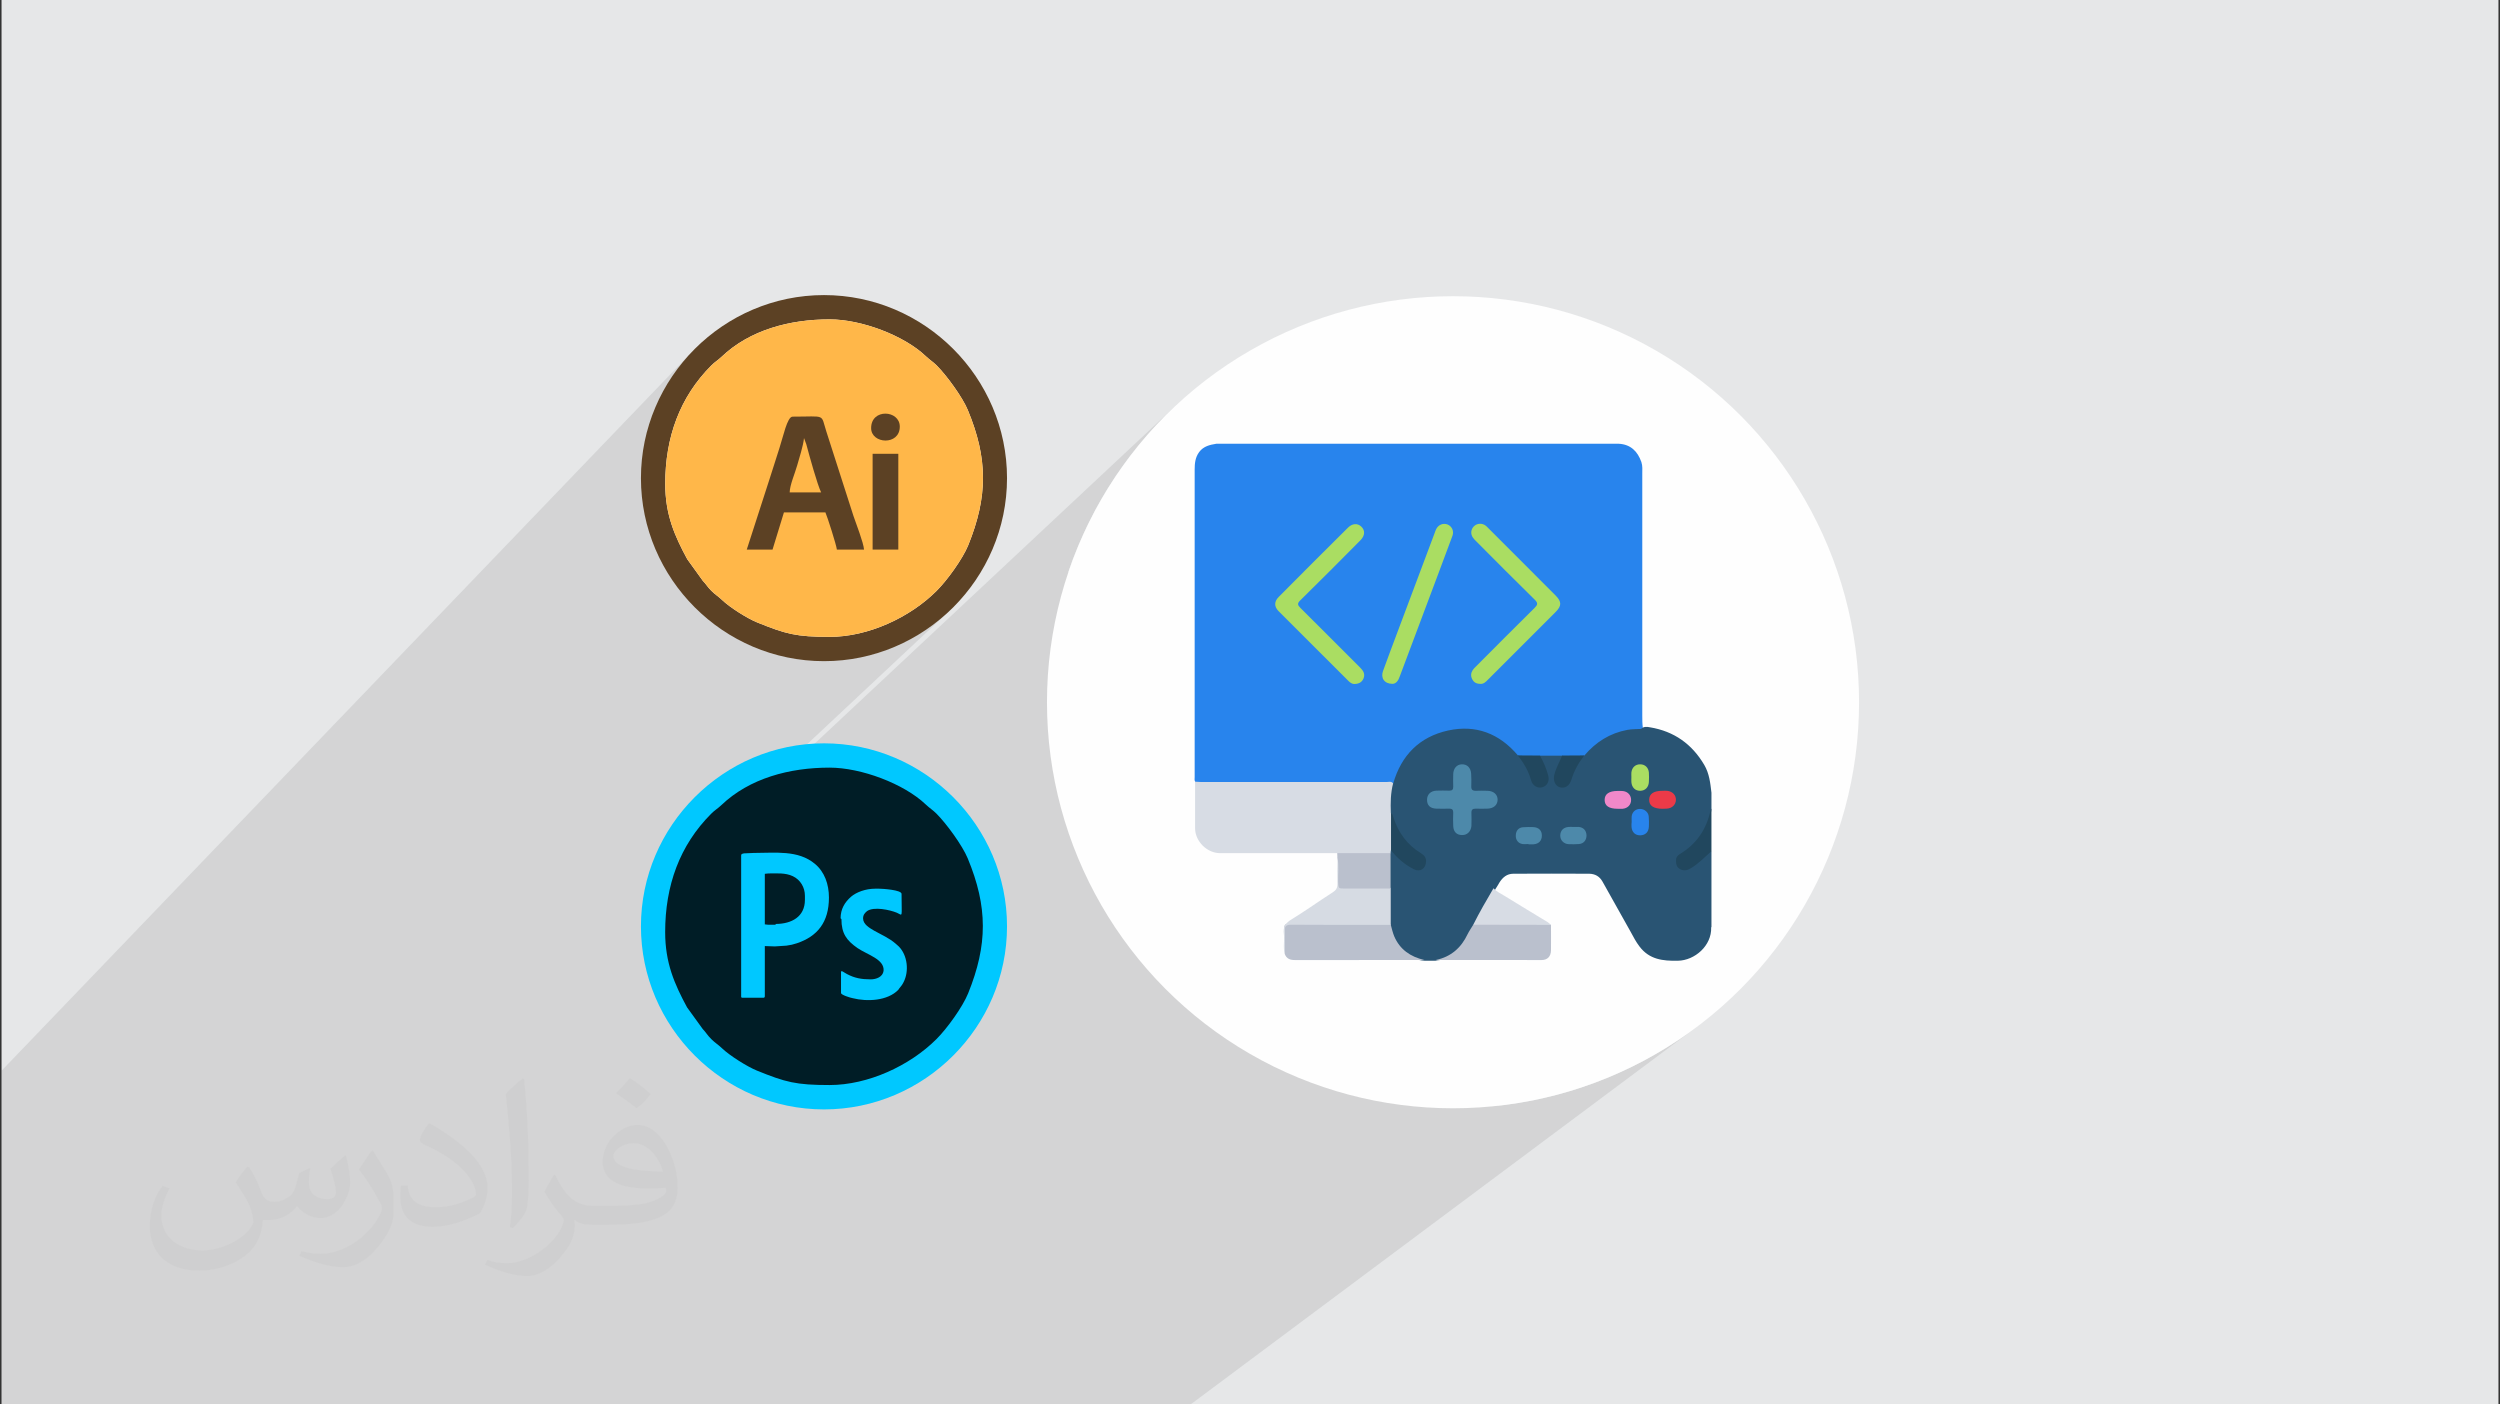 <?xml version="1.0" encoding="UTF-8"?>
<!DOCTYPE svg PUBLIC "-//W3C//DTD SVG 1.0//EN" "http://www.w3.org/TR/2001/REC-SVG-20010904/DTD/svg10.dtd">
<!-- Creator: CorelDRAW 2017 -->
<svg xmlns="http://www.w3.org/2000/svg" xml:space="preserve" width="356px" height="200px" version="1.0" shape-rendering="geometricPrecision" text-rendering="geometricPrecision" image-rendering="optimizeQuality" fill-rule="evenodd" clip-rule="evenodd"
viewBox="0 0 356000 200000"
 xmlns:xlink="http://www.w3.org/1999/xlink"
 data-name="Layer 1"
 enable-background="new 0 0 64 64">
 <rect x="0" y="0" width="356000" height="200000" fill="#333333" stroke="none"/>
 <g id="Layer_x0020_1">
  <path fill="#E6E7E8" d="M220 0l355560 0 0 200000 -355560 0 0 -200000z"/>
  <path fill="#373435" fill-opacity="0.102" d="M127370 200000l-70 0 -10 0 -860 0 -250 0 -190 0 -60 0 -110 0 -200 0 -250 0 -750 0 -90 0 -60 0 -160 0 -70 0 -100 0 -30 0 -220 0 -170 0 -190 0 -10 0 -400 0 -20 0 -140 0 -1880 0 -240 0 -310 0 0 0 -50 0 -170 0 -10 0 -250 0 -150 0 -310 0 -580 0 -40 0 -370 0 -620 0 -40 0 -760 0 -1690 0 -480 0 -30 0 -610 0 -20 0 -170 0 -50 0 -10 0 -340 0 -470 0 -20 0 -30 0 -50 0 -440 0 -150 0 -390 0 -440 0 -200 0 -20 0 -180 0 -150 0 -20 0 -130 0 -50 0 -100 0 -170 0 -180 0 -120 0 -580 0 -500 0 -700 0 -60 0 -70 0 0 0 -40 0 -260 0 -190 0 -170 0 -340 0 0 0 -40 0 -150 0 -60 0 -1020 0 -180 0 -170 0 -100 0 -40 0 0 0 -150 0 -130 0 -1170 0 -620 0 -640 0 -20 0 -410 0 -180 0 -330 0 -30 0 -360 0 -50 0 -10 0 0 0 -50 0 -230 0 -370 0 -180 0 -20 0 -50 0 -70 0 -550 0 -50 0 -230 0 -50 0 -10 0 -20 0 -10 0 -50 0 -1200 0 -610 0 -40 0 -600 0 -120 0 -1090 0 -20 0 -20 0 -620 0 -3320 0 -180 0 -10 0 -60 0 -110 0 -830 0 -70 0 -1060 0 -10 0 -530 0 -890 0 -350 0 -1660 0 -1250 0 -140 0 -1300 0 -1140 0 -4800 0 -70 0 -240 0 -70 0 -1360 0 -1540 0 -1090 0 -490 0 -280 0 -80 0 -850 0 -590 0 -130 0 -1230 0 -1210 0 -350 0 -560 0 -290 0 -620 0 -1400 0 -3650 0 -370 0 -130 0 -960 0 -80 0 -380 0 -3820 0 -820 0 -1200 0 -160 0 -650 0 -1220 0 -580 0 -490 0 -650 0 -150 0 -390 0 -1080 0 -1800 0 -1400 0 -520 0 -780 0 -130 0 -750 0 -500 0 -1310 0 -590 0 -860 0 -1820 0 -780 0 -450 0 -90 0 -1620 0 -110 0 -850 0 -470 0 -2070 0 -4910 0 -1880 0 -990 0 -1380 0 -1140 0 -190 0 -640 0 -2250 0 -2700 0 -870 0 -2580 0 -130 0 -1330 0 0 0 -1960 0 -910 0 -1700 0 -5030 0 -790 0 0 -2150 0 -970 0 -3110 0 -1420 0 -660 0 -2140 0 -1510 0 -790 0 -660 0 -60 0 -250 0 -1120 0 -1520 0 -420 0 -50 0 -550 0 -1290 0 -2800 0 -840 0 -40 0 -980 0 0 0 -1760 0 -2170 0 -130 0 -6960 0 -4150 0 -4690 0 -230 0 -4100 98720 -102790 -1690 1850 -1500 2010 -1310 2150 -1110 2270 -880 2400 -290 1120 9140 -9450 190 -190 180 -150 170 -140 170 -130 160 -130 170 -140 190 -150 200 -180 770 -700 820 -640 840 -580 880 -540 910 -490 930 -430 960 -390 980 -350 1000 -290 1020 -260 1030 -210 1040 -170 1050 -130 1060 -90 1070 -60 1060 -20 860 30 890 80 920 120 930 180 940 210 950 260 950 300 930 340 920 360 900 410 860 430 830 460 790 480 730 510 680 530 610 550 220 190 200 170 180 150 190 150 180 140 180 150 190 170 200 190 560 600 620 720 640 820 640 870 610 890 550 880 460 830 360 740 500 1280 440 1250 370 1230 300 1200 240 1180 170 1170 100 1160 40 1150 -40 1160 -90 1160 -170 1160 -230 1190 -290 1200 -360 1220 -430 1250 -490 1280 -360 770 -470 850 -540 890 -610 900 -640 870 -650 830 -640 750 -590 640 -740 700 -9020 8510 1440 -370 2390 -880 2270 -1100 2150 -1310 2010 -1510 1860 -1680 -25540 23930 600 -180 770 -190 56460 -52850 -2010 1910 -1920 2010 -1810 2100 -1720 2180 -1610 2270 -1510 2350 -1390 2420 -1270 2490 -1160 2560 -1040 2630 -480 1410 18900 -17450 270 -230 280 -180 300 -140 320 -120 330 -90 340 -70 350 -60 1790 0 1790 0 1800 0 1790 0 1790 0 1790 0 1790 0 1790 0 1790 0 1790 0 1790 0 1790 0 1800 0 1790 0 1790 0 1790 0 1790 0 1790 0 1790 0 1790 0 1790 0 1790 0 1790 0 1790 0 1790 0 1800 0 1790 0 1790 0 1790 0 1790 0 1790 0 1790 0 600 70 540 160 480 230 420 300 370 370 320 430 260 490 230 550 60 210 40 210 20 210 20 210 0 220 0 210 0 220 -10 210 0 2150 0 2150 0 2150 0 2140 0 2150 0 2150 0 2150 0 2150 0 2150 0 2150 0 2140 0 2150 0 2150 0 2150 0 2150 0 2140 0 230 0 220 10 220 0 230 10 220 10 220 20 220 30 200 50 -30 160 -50 160 -30 170 0 170 10 160 20 160 30 1240 270 1160 390 1080 500 1000 610 920 730 850 840 770 960 700 1060 240 470 200 480 160 490 120 500 100 500 70 510 70 500 60 510 0 290 0 290 0 280 0 290 0 290 0 290 0 280 0 250 0 40 0 720 0 760 0 760 0 760 0 750 0 760 0 750 0 750 -20 20 20 0 0 1350 0 1350 0 1350 0 1340 0 1350 0 1350 0 1340 0 1350 -10 10 -10 10 -10 0 0 10 -10 10 0 10 0 0 0 10 -80 950 -290 890 -460 800 -610 700 -720 580 -28360 21500 2560 -330 2850 -500 2800 -650 2740 -780 2690 -910 2620 -1030 2560 -1160 2500 -1280 2420 -1390 2340 -1500 2270 -1620 -71960 53670 -12470 0 -2680 0 -30 0 -12180 0 -260 0 -20 0 -170 0 -120 0 -130 0 -1260 0 -1180 0 -90 0 -310 0 -110 0 -10 0 -100 0 -10 0 -600 0 -2660 0 -40 0 -1490 0 -810 0 -210 0 -740 0 -980 0 -390 0 -530 0 -400 0 -480 0 -990 0 -720 0z"/>
  <path fill="#373435" fill-opacity="0.031" d="M35510 166250c670,1050 1150,2010 1540,3070 280,670 480,1820 2020,1820 480,0 1060,-90 1640,-480 670,-280 1150,-860 1350,-1620l570 -2020 1450 -680 100 100c-190,770 -190,1440 -190,2010 0,1740 1440,2310 2590,2310 680,0 1260,-290 1260,-960 0,-760 -380,-2110 -780,-3360 690,-670 1360,-1340 2130,-1930l90 100c390,1450 580,2880 580,3840 0,970 -380,1930 -770,2600 -670,1340 -1920,2400 -3470,2400 -1150,0 -2400,-570 -3280,-1640l-90 0c-870,1070 -2120,1930 -4150,1930l-670 0c-100,1340 -380,2300 -870,3170 -1240,2400 -4810,4030 -8190,4030 -4720,0 -7040,-2690 -7040,-6340 0,-2210 680,-4320 1840,-5750l960 380c-670,1340 -1150,2590 -1150,3840 0,3350 2790,4990 5870,4990 2900,0 6560,-1920 7230,-4030 -190,-2410 -1160,-3460 -2510,-5670 390,-670 960,-1440 1640,-2210l100 0 0 0 0 0 200 100 0 0 0 0 0 0 0 0zm54250 -12680c970,580 1930,1350 2890,2210 -580,770 -1160,1450 -2020,2020 -960,-770 -1930,-1440 -2900,-2120 680,-760 1360,-1430 1940,-2110l90 0 0 0 0 0 0 0 0 0zm480 9220c-1640,0 -2890,1050 -2890,1820 0,1640 3180,2210 7040,2210 -480,-1910 -2130,-4030 -4150,-4030zm-3560 8930c2110,0 3950,-100 5300,-380 1540,-390 2890,-1150 2890,-1730 0,-190 0,-290 -100,-480 -860,100 -1830,100 -2790,100 -2790,0 -5010,-680 -5780,-2220 -200,-380 -390,-950 -390,-1430 0,-1540 670,-3080 1830,-4040 960,-860 2030,-1350 3180,-1350 1920,0 3570,1640 4630,4040 570,1350 1050,2880 1050,4900 0,1340 -380,2400 -1150,3260 -1540,1450 -4340,2020 -8670,2020l-1940 0 0 0 -480 0c-1050,0 -1820,-190 -2400,-670l-100 0c0,190 100,480 100,670 0,960 -290,2200 -960,3170 -1930,2870 -4050,4130 -5790,4130 -1830,0 -4050,-670 -6070,-1640l390 -670c670,290 1540,480 2790,480 3280,0 7520,-3170 8090,-6140 -90,-290 -290,-570 -670,-970 -960,-1150 -1540,-2100 -2110,-3060 480,-970 960,-1740 1340,-2410l190 0c1350,2790 2700,4420 5490,4420l400 0 0 0 2020 0 0 0 0 0 -290 0 0 0 0 0 0 0 0 0zm-14070 2980c190,-1340 290,-2790 290,-4130l0 -2020c0,-3740 -490,-9220 -880,-12770 690,-770 1650,-1630 2420,-2210l190 100c480,4510 670,9700 670,14490 0,1260 -90,2500 -190,3370 -100,1160 -770,2020 -2110,3360l-290 -100 0 0 0 0 -100 -90 0 0 0 0 0 0 0 0zm-14560 -5960c100,1730 970,3170 3960,3170 1920,0 3470,-480 5290,-1340 290,-190 480,-290 480,-480 0,-1150 -860,-2600 -2300,-3940 -1350,-1240 -3280,-2400 -4920,-3070 -580,-290 -770,-480 -770,-770 0,-480 680,-1630 1250,-2310l200 0c1920,1070 4140,2600 5770,4230 1460,1540 2420,3170 2420,4900 0,1250 -390,2490 -1070,3650 -2110,1050 -4430,1920 -6740,1920 -2800,0 -4620,-1250 -4620,-4320 0,-290 0,-870 90,-1540l960 0 0 0 0 0 0 -100 0 0 0 0 0 0 0 0zm-5010 -4990l1730 2790c680,1050 1260,2100 1260,3930l0 2300c0,1830 -1160,3750 -3080,5770 -1450,1340 -2800,1910 -4050,1910 -1840,0 -3860,-570 -6270,-1620l290 -670c780,190 1640,380 2700,380 3380,0 6940,-2500 8480,-5580 190,-380 290,-670 290,-860 0,-380 -190,-760 -380,-1050 -870,-1630 -1830,-3170 -2900,-4510 590,-870 1170,-1730 1740,-2600l190 0 0 0 0 0 0 -190 0 0 0 0 0 0z"/>
  <g id="_2319959288080">
   <g>
    <g>
     <path fill="#5C4124" d="M91270 68090c0,14310 11750,26060 26070,26060 14310,0 26060,-11750 26060,-26060 0,-14320 -11750,-26070 -26060,-26070 -14320,0 -26070,11750 -26070,26070z"/>
     <path fill="#FEFEFE" d="M94730 68900c0,-6600 2060,-12350 6570,-16860 540,-540 870,-680 1430,-1210 4030,-3850 9730,-5350 15420,-5350 4490,0 10600,2290 13690,5250 600,560 980,760 1540,1310 1400,1400 3670,4500 4440,6360 2870,6920 2860,12310 60,19230 -790,1940 -2980,4980 -4500,6500 -3810,3810 -9760,6560 -15230,6560 -4790,0 -6260,-410 -10360,-2070 -1350,-550 -3850,-2110 -4960,-3180 -590,-560 -980,-760 -1530,-1310 -550,-540 -690,-880 -1220,-1430l-2220 -3080c-1790,-3310 -3130,-6330 -3130,-10720z"/>
     <path fill="#5C4124" d="M114490 62380l330 890c460,1720 1560,5710 2110,6850l-4480 0c20,-1060 750,-2710 1060,-3820 270,-960 880,-2830 980,-3920l0 0zm-8150 15880l3670 0 1620 -5290 5910 0c250,530 1580,4690 1630,5290l3870 0c-90,-1040 -1120,-3640 -1510,-4800l-3860 -12020c-830,-2570 30,-2110 -4810,-2110 -760,0 -1340,2880 -1860,4450 -510,1540 -980,3150 -1530,4790l-3130 9690 0 0z"/>
     <path fill="#5C4124" d="M124260 78260l3660 0 0 -13640 -3660 0 0 13640z"/>
     <path fill="#5C4124" d="M124050 60960c0,2280 4080,2520 4080,-210 0,-2370 -4080,-2630 -4080,210z"/>
     <path fill="#FFB749" d="M94730 68900c0,-6600 2060,-12350 6570,-16860 540,-540 870,-680 1430,-1210 4030,-3850 9730,-5350 15420,-5350 4490,0 10600,2290 13690,5250 600,560 980,760 1540,1310 1400,1400 3670,4500 4440,6360 2870,6920 2860,12310 60,19230 -790,1940 -2980,4980 -4500,6500 -3810,3810 -9760,6560 -15230,6560 -4790,0 -6260,-410 -10360,-2070 -1350,-550 -3850,-2110 -4960,-3180 -590,-560 -980,-760 -1530,-1310 -550,-540 -690,-880 -1220,-1430l-2220 -3080c-1790,-3310 -3130,-6330 -3130,-10720z"/>
     <path fill="#5C4124" d="M114490 62380l330 890c460,1720 1560,5710 2110,6850l-4480 0c20,-1060 750,-2710 1060,-3820 270,-960 880,-2830 980,-3920l0 0zm-8150 15880l3670 0 1620 -5290 5910 0c250,530 1580,4690 1630,5290l3870 0c-90,-1040 -1120,-3640 -1510,-4800l-3860 -12020c-830,-2570 30,-2110 -4810,-2110 -760,0 -1340,2880 -1860,4450 -510,1540 -980,3150 -1530,4790l-3130 9690 0 0z"/>
     <path fill="#5C4124" d="M124260 78260l3660 0 0 -13640 -3660 0 0 13640z"/>
     <path fill="#5C4124" d="M124050 60960c0,2280 4080,2520 4080,-210 0,-2370 -4080,-2630 -4080,210z"/>
    </g>
    <g>
     <path fill="#001D26" d="M94720 132730c0,-6600 2050,-12350 6560,-16860 540,-540 870,-680 1430,-1210 4030,-3850 9740,-5350 15420,-5350 4490,0 10600,2290 13700,5250 590,560 980,760 1530,1310 1400,1400 3670,4500 4440,6350 2870,6920 2860,12320 60,19240 -790,1940 -2980,4980 -4500,6500 -3810,3810 -9760,6550 -15230,6550 -4790,0 -6260,-400 -10350,-2060 -1360,-550 -3860,-2120 -4970,-3180 -590,-560 -980,-760 -1530,-1310 -550,-540 -690,-880 -1220,-1440l-2220 -3070c-1790,-3310 -3120,-6330 -3120,-10720z"/>
     <path fill="#00C8FF" d="M91270 131910c0,14320 11750,26070 26070,26070 14310,0 26060,-11750 26060,-26070 0,-14310 -11750,-26060 -26060,-26060 -14320,0 -26070,11750 -26070,26060z"/>
     <path fill="#001D26" d="M94720 132730c0,-6600 2050,-12350 6560,-16860 540,-540 870,-680 1430,-1210 4030,-3850 9740,-5350 15420,-5350 4490,0 10600,2290 13700,5250 590,560 980,760 1530,1310 1400,1400 3670,4500 4440,6350 2870,6920 2860,12320 60,19240 -790,1940 -2980,4980 -4500,6500 -3810,3810 -9760,6550 -15230,6550 -4790,0 -6260,-400 -10350,-2060 -1360,-550 -3860,-2120 -4970,-3180 -590,-560 -980,-760 -1530,-1310 -550,-540 -690,-880 -1220,-1440l-2220 -3070c-1790,-3310 -3120,-6330 -3120,-10720z"/>
     <g>
      <path fill="#00C8FF" d="M110450 131680l-1090 0c-220,0 -220,-50 -450,-50l0 -7200c230,0 280,-50 510,-50 1200,0 2400,-120 3480,390 1090,520 1720,1600 1720,2800l0 570c0,2400 -1890,3430 -4170,3430l0 110 0 0zm-4910 -9870l0 20100c0,110 50,170 170,170l3030 0c110,0 170,-110 170,-220l0 -7140 1420 50 1660 -110c510,-60 1030,-180 1490,-340 2910,-980 4560,-2980 4560,-6510 0,-1890 -620,-3660 -2000,-4800 -2390,-2000 -5650,-1550 -8730,-1550l-1370 60c-230,60 -400,60 -400,290l0 0 0 0 0 0z"/>
      <path fill="#00C8FF" d="M119820 130880c0,2060 740,3040 2280,4120 1430,970 3880,1600 3720,3260 -120,850 -1030,1200 -1840,1200 -1310,0 -2280,-180 -3360,-750 -460,-230 -860,-630 -860,-280l0 2970c0,280 1320,680 1660,740 2050,520 4960,400 6510,-1200 50,-60 50,-120 110,-170 290,-400 340,-350 630,-910 800,-1550 570,-3830 -690,-5090l-450 -400c-920,-800 -2000,-1250 -3030,-1830 -680,-400 -1600,-910 -1600,-1770 0,-510 290,-800 570,-1030 970,-680 3260,-170 4230,230 910,400 680,860 680,-2680 0,-570 -2740,-740 -3200,-740l-560 0c-1380,0 -2690,510 -3430,1140 -910,800 -1490,1770 -1490,3080l0 0 0 0 120 110 0 0z"/>
     </g>
    </g>
   </g>
   <g>
    <circle fill="#FEFEFE" cx="206910" cy="100000" r="57820"/>
    <g>
     <path fill="#2884ED" d="M173200 63190c19110,0 38200,0 57310,0 1690,90 2680,1070 3220,2600 190,560 130,1130 130,1710 0,11450 0,22910 0,34370 0,590 0,1180 80,1780 -100,420 -420,460 -770,480 -2790,110 -5110,1240 -6990,3310 -190,210 -400,340 -690,320 -1010,160 -2020,140 -3040,100 -1030,40 -2090,20 -3120,-20 -1020,60 -2030,80 -3030,-80 -490,0 -740,-400 -1030,-690 -1490,-1530 -3310,-2520 -5420,-2830 -3100,-460 -5860,340 -8170,2510 -1270,1190 -2210,2560 -2760,4190 -140,380 -250,810 -810,730 -510,-80 -1050,-60 -1570,-60 -8310,0 -16600,0 -24910,0 -480,0 -1010,120 -1430,-270 -140,-230 -80,-460 -80,-700 0,-14590 0,-29190 0,-43780 0,-880 80,-1740 650,-2500 610,-810 1490,-1020 2430,-1170z"/>
     <path fill="#295473" d="M198400 111540c1150,-3990 3730,-6610 7780,-7510 3980,-880 7330,420 9970,3540 630,210 1000,690 1280,1270 350,700 730,1370 940,2160 170,610 670,920 1170,780 520,-130 770,-630 610,-1260 -170,-710 -440,-1400 -760,-2070 -140,-270 -350,-530 -80,-840 1050,0 2110,0 3160,0 250,270 110,520 0,780 -290,640 -590,1250 -770,1920 -190,730 0,1280 520,1450 520,180 1000,-150 1250,-880 280,-840 610,-1640 1090,-2390 270,-420 590,-750 1050,-900 1630,-1930 3660,-3200 6150,-3660 630,-110 1280,-90 1930,-130 360,-380 860,-310 1280,-230 3410,570 5960,2370 7720,5360 730,1250 860,2610 1020,3960 0,770 0,1540 0,2300 -160,1480 -480,2890 -1420,4120 -670,840 -1400,1630 -2300,2220 -170,120 -360,230 -540,360 -440,370 -550,920 -280,1340 260,410 820,520 1340,200 840,-500 1610,-1110 2300,-1820 220,-250 450,-600 900,-390 0,3600 0,7180 0,10780 -30,20 -40,40 -40,60 90,2610 -2340,4710 -4750,4750 -2130,40 -4040,-170 -5440,-2010 -520,-670 -900,-1420 -1300,-2150 -1340,-2370 -2640,-4740 -3990,-7120 -420,-740 -1050,-1090 -1870,-1110 -3600,-20 -7220,-20 -10820,0 -920,0 -1510,520 -1970,1230 -190,300 -350,630 -560,920 -940,1760 -1930,3500 -2910,5240 -480,940 -960,1880 -1550,2740 -920,1340 -2180,2110 -3830,2200 -90,0 -190,60 -290,60 -490,0 -990,0 -1490,0 -2580,-170 -4080,-1680 -4900,-4000 -150,-400 -150,-840 -210,-1270 -140,-1660 -80,-3330 -20,-4990 -60,-1630 -120,-3260 40,-4900 20,-160 20,-330 90,-480 330,-370 580,-80 770,130 610,630 1300,1190 2010,1720 250,200 520,330 800,460 430,180 830,180 1100,-250 260,-420 240,-860 -140,-1240 -320,-330 -730,-540 -1090,-800 -1530,-1210 -2660,-2670 -3080,-4600 -80,-380 -440,-630 -500,-1020 -80,-1070 -60,-2120 130,-3170 40,-350 80,-730 500,-860z"/>
     <path fill="#21475E" d="M243710 121210c-980,860 -1880,1830 -3030,2480 -500,290 -1000,350 -1490,40 -500,-300 -540,-800 -520,-1320 20,-380 270,-630 550,-800 2400,-1440 3800,-3560 4370,-6260 20,-60 80,-120 120,-200 0,2030 0,4040 0,6060z"/>
     <path fill="#D7DCE4" d="M190440 121490c-5580,0 -11130,0 -16700,0 -1860,0 -3540,-1680 -3560,-3520 0,-2220 0,-4440 0,-6660 300,10 610,50 920,50 8790,0 17550,0 26340,0 310,0 670,-150 940,190 -360,1380 -380,2800 -320,4220 460,1590 300,3210 260,4820 0,210 -110,370 -260,480 -20,140 -20,290 -40,420 -230,310 -580,330 -900,330 -1940,20 -3870,20 -5780,0 -350,0 -670,-20 -900,-330z"/>
     <path fill="#AADD62" d="M192890 97400c-310,20 -620,-170 -900,-460 -3320,-3310 -6630,-6620 -9940,-9930 -630,-650 -610,-1360 40,-2010 3270,-3300 6550,-6570 9840,-9840 630,-640 1380,-680 1910,-180 580,540 540,1300 -110,1950 -2830,2860 -5670,5710 -8540,8530 -500,480 -420,700 20,1140 2830,2800 5650,5650 8480,8470 440,440 730,900 480,1530 -210,500 -590,780 -1280,800z"/>
     <path fill="#AADD62" d="M210810 97380c-580,0 -940,-210 -1170,-670 -230,-440 -190,-880 80,-1300 130,-190 300,-360 480,-530 2770,-2780 5530,-5560 8320,-8310 450,-440 520,-690 30,-1170 -2800,-2740 -5560,-5530 -8330,-8310 -180,-170 -350,-350 -480,-540 -370,-520 -290,-1200 170,-1630 440,-420 1150,-450 1650,-70 130,90 240,230 360,340 3200,3200 6390,6400 9590,9600 880,900 900,1470 0,2370 -3200,3200 -6390,6400 -9590,9590 -350,370 -670,670 -1110,630z"/>
     <path fill="#AADD62" d="M198290 97380c-1190,-10 -1710,-860 -1340,-1850 610,-1690 1240,-3350 1870,-5040 1820,-4840 3640,-9710 5460,-14550 80,-210 130,-400 230,-590 320,-640 990,-900 1630,-660 610,250 940,940 690,1610 -620,1690 -1250,3350 -1880,5040 -1880,4980 -3750,9970 -5610,14950 -210,640 -560,1090 -1050,1090z"/>
     <path fill="#21475E" d="M219290 107590c500,920 940,1880 1190,2890 190,770 -170,1440 -860,1630 -670,190 -1380,-230 -1590,-980 -370,-1340 -1040,-2490 -1900,-3560 1060,0 2110,0 3160,20z"/>
     <path fill="#21475E" d="M225610 107570c-820,1040 -1450,2170 -1840,3450 -270,900 -940,1300 -1650,1090 -680,-210 -990,-960 -780,-1820 250,-960 750,-1800 1110,-2700 1050,-20 2110,-20 3160,-20z"/>
     <path fill="#BAC0CD" d="M202810 136700c-3590,0 -7190,10 -10770,10 -2560,0 -5110,0 -7670,0 -660,0 -1170,-190 -1420,-860 -130,-1280 -20,-2560 -60,-3860 0,-270 140,-370 360,-450 430,-130 830,-210 1270,-210 4120,0 8210,0 12330,0 420,0 880,-50 1190,330 150,550 270,1110 490,1650 810,1910 2320,2930 4280,3390z"/>
     <path fill="#BAC0CD" d="M220860 131700c0,1220 20,2430 0,3650 -20,850 -500,1360 -1340,1360 -5020,0 -10030,0 -15050,-10 2150,-450 3600,-1730 4520,-3680 230,-460 540,-900 800,-1340 310,-290 670,-330 1080,-330 2810,0 5640,-20 8460,0 540,0 1050,120 1530,350z"/>
     <path fill="#D6DBE3" d="M198040 131700c-4730,0 -9460,20 -14190,-20 -670,0 -940,190 -900,880 60,1090 20,2200 20,3290 -310,-940 -20,-1890 -150,-2830 -140,-1020 240,-1590 1110,-2110 1990,-1220 3880,-2580 5860,-3850 470,-300 680,-630 660,-1200 -30,-1270 0,-2530 20,-3790 480,50 430,460 440,760 40,790 0,1570 20,2360 20,800 190,950 980,970 1700,20 3390,0 5090,20 390,0 790,-40 1040,330 0,1740 0,3460 0,5190z"/>
     <path fill="#4D89AA" d="M208200 118910c-760,0 -1220,-440 -1260,-1270 -40,-650 -20,-1280 0,-1930 0,-400 -150,-560 -550,-560 -620,20 -1250,20 -1860,0 -880,-30 -1320,-470 -1320,-1260 0,-750 510,-1260 1320,-1300 610,-20 1240,-20 1860,0 400,0 550,-150 550,-560 -20,-590 -20,-1180 0,-1800 20,-820 520,-1380 1230,-1390 740,-20 1260,470 1320,1320 40,590 40,1180 20,1800 -20,460 150,650 630,650 570,-20 1150,-20 1720,0 880,40 1420,570 1400,1300 -20,730 -590,1230 -1460,1240 -550,20 -1090,20 -1640,0 -460,-10 -650,160 -630,620 20,610 20,1240 0,1850 -80,810 -620,1310 -1330,1290z"/>
     <path fill="#BAC0CD" d="M198020 126530c-2170,0 -4350,0 -6510,0 -940,0 -920,0 -960,-980 -40,-1170 150,-2330 -110,-3480 0,-200 0,-390 -20,-580 2520,0 5070,0 7600,0 0,1670 0,3350 0,5040z"/>
     <path fill="#D7DCE4" d="M220860 131700c-3690,0 -7370,0 -11070,-20 880,-1760 1880,-3490 2880,-5190 440,480 1030,750 1590,1090 2040,1260 4110,2510 6160,3750 150,120 290,250 440,370z"/>
     <path fill="#21475E" d="M198080 121070c0,-1760 0,-3540 0,-5300 230,130 260,380 340,610 690,2180 1950,3910 3910,5110 440,270 780,620 740,1210 -40,990 -820,1530 -1720,1090 -1300,-650 -2390,-1590 -3270,-2720z"/>
     <path fill="#EC3A48" d="M236750 115170c-1280,0 -1930,-440 -1910,-1300 20,-840 650,-1260 1900,-1260 210,0 430,-20 650,0 760,70 1280,610 1260,1300 -20,690 -560,1210 -1320,1240 -210,20 -400,20 -580,20z"/>
     <path fill="#F088C9" d="M230360 115170c-1250,0 -1860,-420 -1860,-1260 0,-840 630,-1280 1860,-1280 270,0 530,-20 780,20 690,90 1130,610 1130,1260 0,690 -480,1190 -1200,1260 -230,20 -480,0 -710,0z"/>
     <path fill="#AADD62" d="M232310 110650c0,-210 -20,-420 0,-650 80,-720 580,-1180 1280,-1160 670,10 1150,470 1210,1160 40,460 20,900 0,1360 -40,750 -520,1230 -1210,1250 -720,20 -1220,-460 -1280,-1230 -20,-250 0,-500 0,-730 0,0 0,0 0,0z"/>
     <path fill="#4D89AA" d="M217660 120190c-280,0 -570,40 -860,0 -610,-100 -980,-590 -950,-1230 10,-650 380,-1110 1010,-1160 500,-40 1000,-40 1490,-20 770,40 1210,480 1210,1200 0,730 -420,1190 -1190,1250 -230,20 -480,0 -710,0 0,-40 0,-40 0,-40z"/>
     <path fill="#4D89AA" d="M224060 117760c270,0 530,-20 780,0 670,70 1060,530 1080,1200 0,670 -390,1170 -1060,1230 -490,40 -990,40 -1490,20 -710,-40 -1210,-580 -1190,-1260 20,-690 460,-1130 1170,-1190 230,-20 460,-20 710,0 0,0 0,0 0,0z"/>
     <path fill="#2884ED" d="M232350 117030c0,-270 -20,-530 0,-780 80,-660 590,-1080 1230,-1060 610,20 1160,480 1200,1090 40,480 40,960 20,1440 -40,770 -500,1210 -1220,1230 -730,10 -1190,-440 -1250,-1190 -20,-250 0,-500 20,-730 -20,0 -20,0 0,0z"/>
    </g>
   </g>
  </g>
 </g>
</svg>

